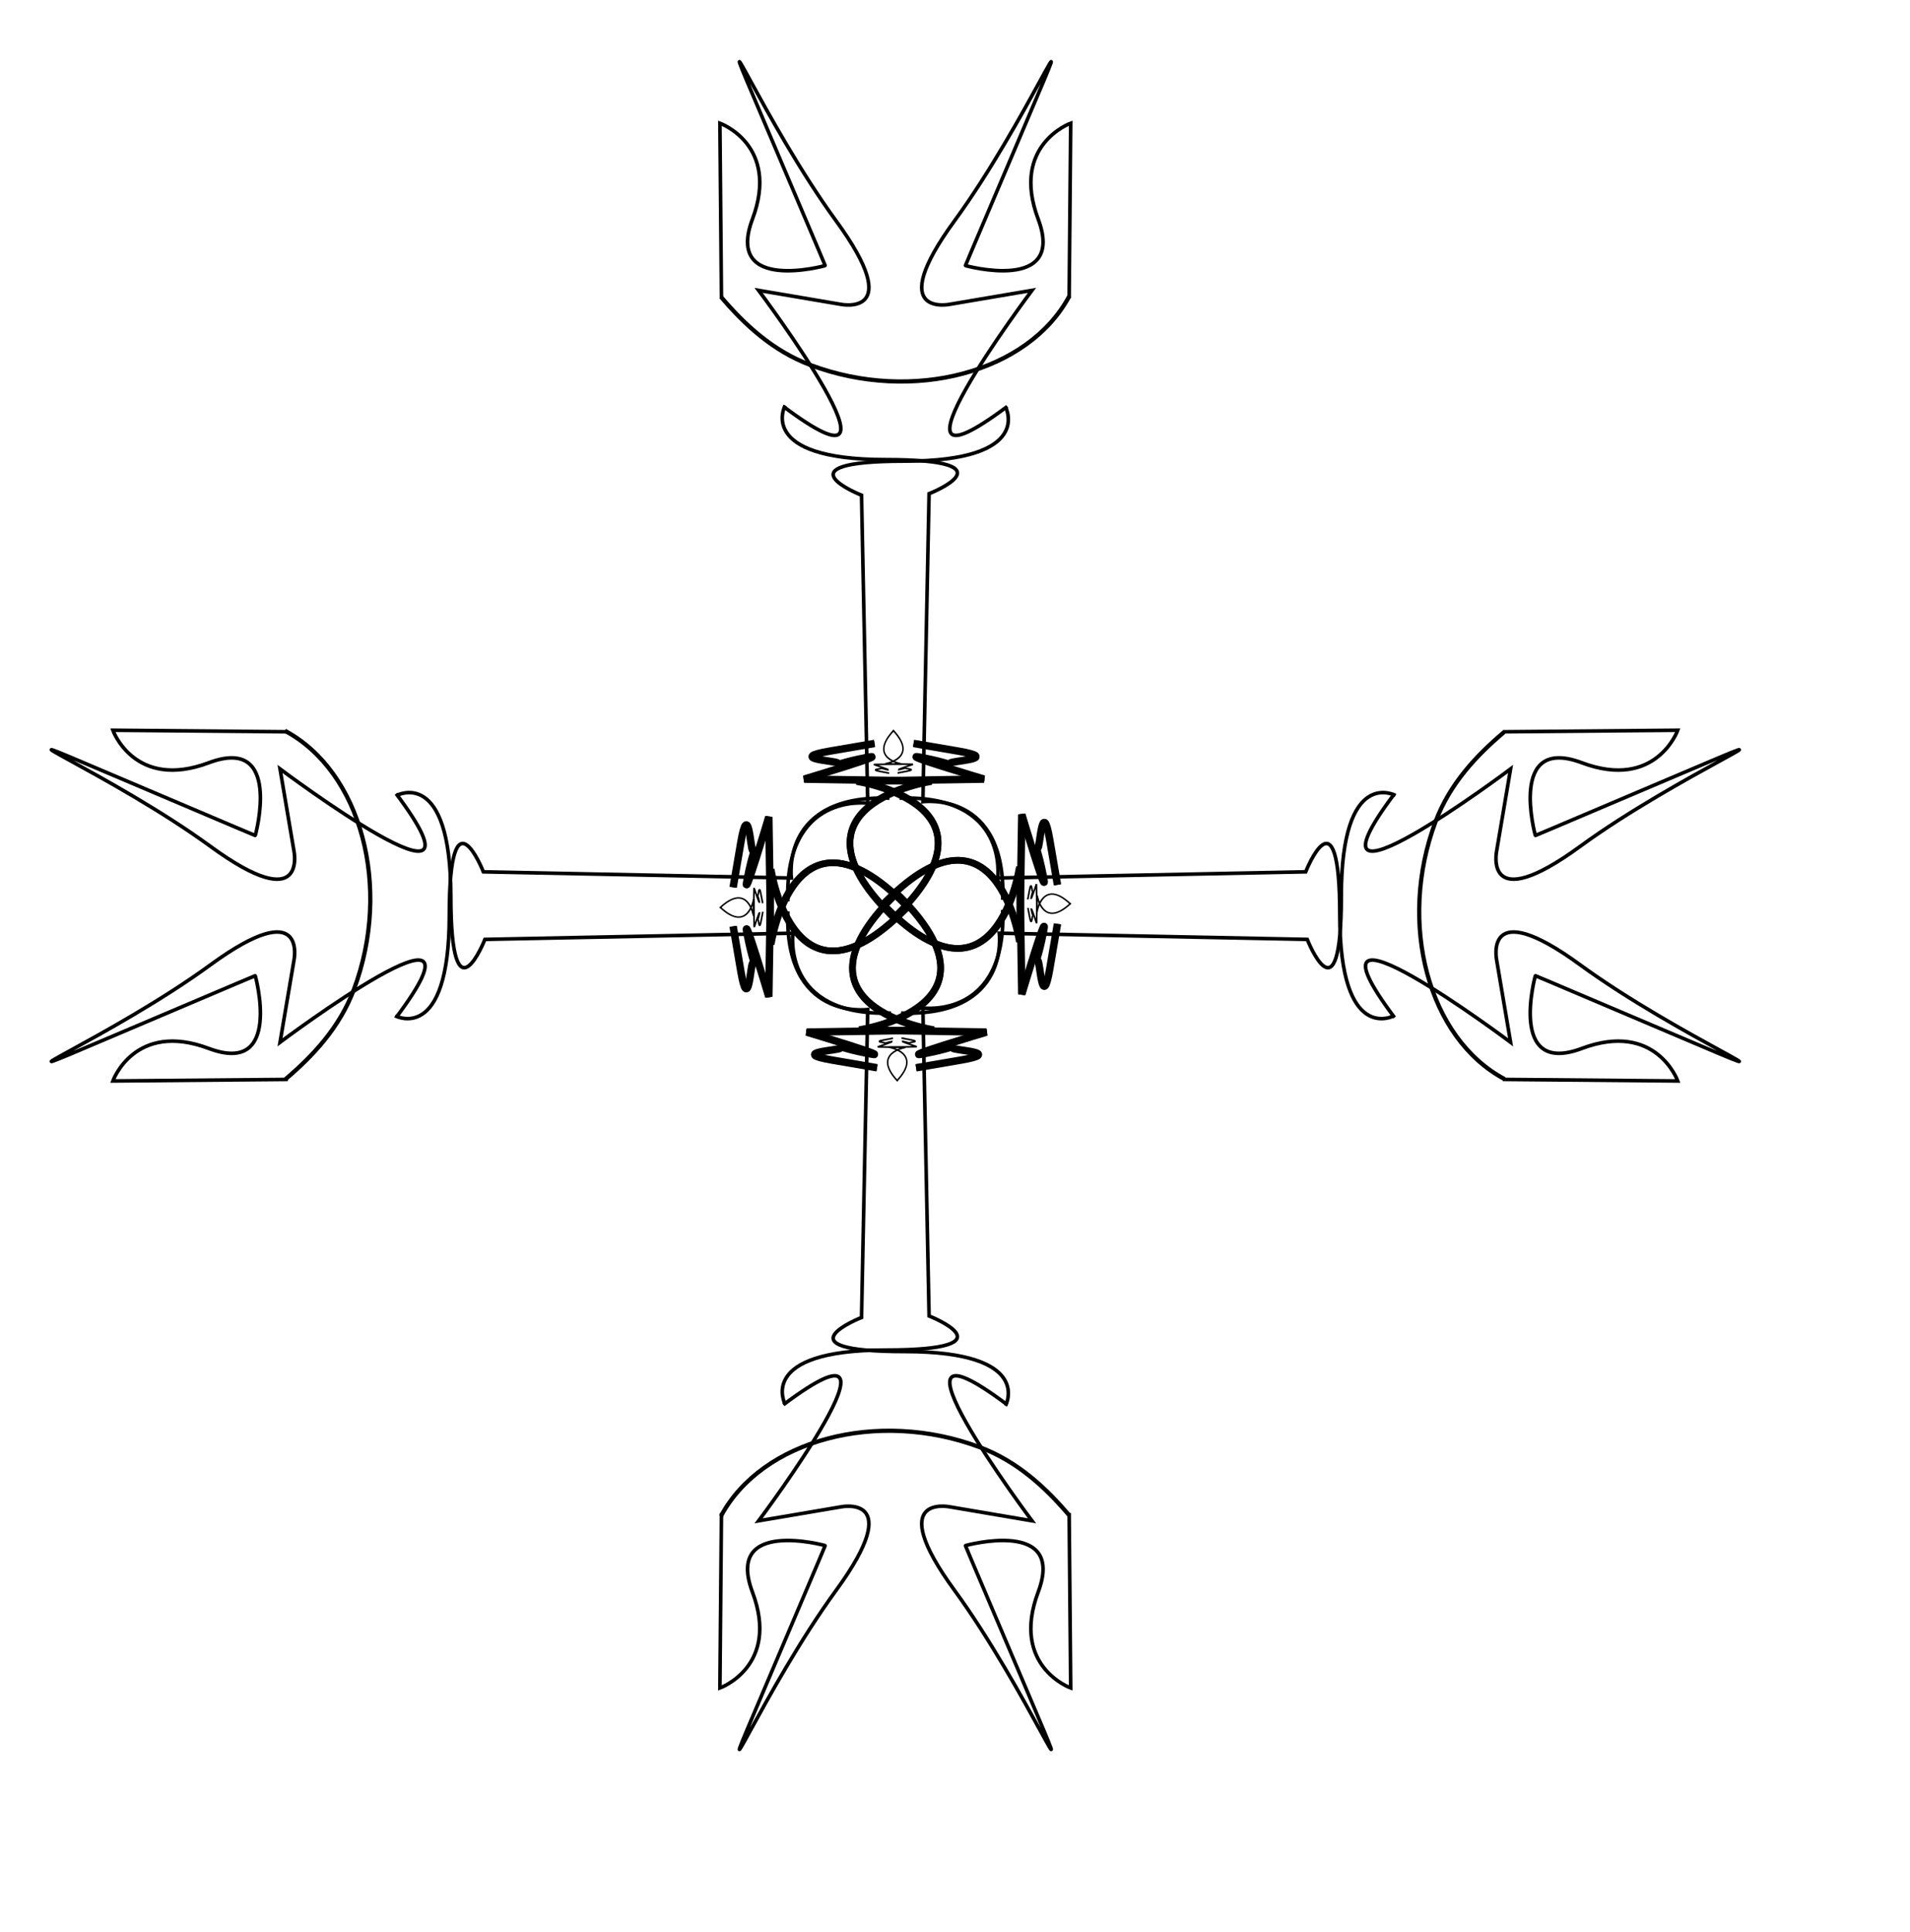 <?xml version="1.0"?>
<svg xmlns:rdf="http://www.w3.org/1999/02/22-rdf-syntax-ns#" xmlns="http://www.w3.org/2000/svg" xmlns:cc="http://web.resource.org/cc/" xmlns:xlink="http://www.w3.org/1999/xlink" xmlns:dc="http://purl.org/dc/elements/1.1/" xmlns:svg="http://www.w3.org/2000/svg" id="svg4150" xml:space="preserve" height="402.89pt" width="398.28pt">
  <g id="g3988" transform="translate(9.894 21.693)">
    <g id="g3907">
      <g id="g3520" font-size="12" transform="matrix(2.97 0 0 3.066 -283.87 664.63)">
        <g id="g3523" stroke="#000" fill="none" transform="matrix(.621 0 0 .613 59.615 -178.24)">
          <g id="g3524">
            <path id="path3525" d="m187.64 61.73c-18.32-17.08 5.34-20.515 5.34-20.515l-19.21-0.3s13.75-4.03 9.42-3.201c-4.32 0.83-4.09 1.186-4.32 0.83-0.24-0.356-7.89-0.654-1.19-1.779l6.7-1.126"/>
            <path id="path3526" stroke-width="1" d="m187.02 61.623c18.31-17.08-5.34-20.515-5.34-20.515l19.21-0.3s-13.76-4.03-9.43-3.2c4.33 0.829 4.09 1.185 4.33 0.829 0.23-0.356 7.88-0.654 1.18-1.779l-6.7-1.126"/>
          </g>
          <g id="g3527" transform="matrix(-1 0 0 1 374.65 0)">
            <path id="path3528" d="m187.64 61.73c-18.32-17.08 5.34-20.515 5.34-20.515l-19.21-0.3s13.75-4.03 9.42-3.201c-4.32 0.83-4.09 1.186-4.32 0.83-0.24-0.356-7.89-0.654-1.19-1.779l6.7-1.126"/>
            <path id="path3529" stroke-width="1" d="m187.02 61.623c18.31-17.08-5.34-20.515-5.34-20.515l19.21-0.3s-13.76-4.03-9.43-3.2c4.33 0.829 4.09 1.185 4.33 0.829 0.23-0.356 7.88-0.654 1.18-1.779l-6.7-1.126"/>
          </g>
          <g id="g3530" transform="matrix(-.218 -2.9768e-17 2.6647e-17 -.243 228.06 48.614)">
            <path id="path3531" d="m187.64 61.73c-18.32-17.08 5.34-20.515 5.34-20.515l-19.21-0.3s13.75-4.03 9.42-3.201c-4.32 0.83-4.09 1.186-4.32 0.83-0.24-0.356-7.89-0.654-1.19-1.779l6.7-1.126"/>
            <path id="path3532" stroke-width="1" d="m187.02 61.623c18.31-17.08-5.34-20.515-5.34-20.515l19.21-0.3s-13.76-4.03-9.43-3.2c4.33 0.829 4.09 1.185 4.33 0.829 0.23-0.356 7.88-0.654 1.18-1.779l-6.7-1.126"/>
          </g>
        </g>
      </g>
      <g id="g3902" stroke="#000" fill="none" transform="translate(-1.144 30.899)">
        <path id="path3516" d="m356.88 68.602c-29.69-39.594 32.28 6.886 32.28 6.886l-3.87-22.809s-3.88-18.506 23.24 1.291c27.11 19.797 67.56 37.012 27.11 19.797-40.46-17.215-39.6-16.785-39.6-16.785s-7.74 27.974 12.92 20.228c20.65-7.747 26.68 9.038 26.68 9.038l-48.63-0.431" transform="translate(22.081 161.73)"/>
        <path id="path3517" d="m79.307 68.602c29.693-39.594-32.278 6.886-32.278 6.886l3.874-22.809s3.873-18.506-23.24 1.291-67.568 37.012-27.113 19.797c40.454-17.215 39.594-16.785 39.594-16.785s7.746 27.974-12.912 20.228c-20.657-7.747-26.682 9.038-26.682 9.038l48.631-0.431" transform="translate(22.081 161.73)"/>
        <path id="path3518" d="m216.48 7.613c-30.49-1.084-27.28 22.201-27.28 22.201l-85.64-1.722s-9.471-24.1-9.471 12.051-15.063 27.974-15.063 27.974" transform="translate(22.081 161.73)"/>
        <path id="path3519" d="m219.28 7.613c30.49-1.084 27.28 22.201 27.28 22.201l85.64-1.722s9.47-24.1 9.47 12.051 15.06 27.974 15.06 27.974" transform="translate(22.081 161.73)"/>
      </g>
    </g>
    <g id="g3926" transform="matrix(-1 -1.2246e-16 1.2246e-16 -1 478.06 460.23)">
      <g id="g3927" font-size="12" transform="matrix(2.97 0 0 3.066 -283.87 664.63)">
        <g id="g3930" stroke="#000" fill="none" transform="matrix(.621 0 0 .613 59.615 -178.24)">
          <g id="g3931">
            <path id="path3932" d="m187.64 61.73c-18.32-17.08 5.34-20.515 5.34-20.515l-19.21-0.3s13.75-4.03 9.42-3.201c-4.32 0.83-4.09 1.186-4.32 0.83-0.24-0.356-7.89-0.654-1.19-1.779l6.7-1.126"/>
            <path id="path3933" stroke-width="1" d="m187.02 61.623c18.31-17.08-5.34-20.515-5.34-20.515l19.21-0.3s-13.76-4.03-9.43-3.2c4.33 0.829 4.09 1.185 4.33 0.829 0.23-0.356 7.88-0.654 1.18-1.779l-6.7-1.126"/>
          </g>
          <g id="g3934" transform="matrix(-1 0 0 1 374.65 0)">
            <path id="path3935" d="m187.64 61.73c-18.32-17.08 5.34-20.515 5.34-20.515l-19.21-0.3s13.75-4.03 9.42-3.201c-4.32 0.83-4.09 1.186-4.32 0.83-0.24-0.356-7.89-0.654-1.19-1.779l6.7-1.126"/>
            <path id="path3936" stroke-width="1" d="m187.02 61.623c18.31-17.08-5.34-20.515-5.34-20.515l19.21-0.3s-13.76-4.03-9.43-3.2c4.33 0.829 4.09 1.185 4.33 0.829 0.23-0.356 7.88-0.654 1.18-1.779l-6.7-1.126"/>
          </g>
          <g id="g3937" transform="matrix(-.218 -2.9768e-17 2.6647e-17 -.243 228.06 48.614)">
            <path id="path3938" d="m187.64 61.73c-18.32-17.08 5.34-20.515 5.34-20.515l-19.21-0.3s13.75-4.03 9.42-3.201c-4.32 0.83-4.09 1.186-4.32 0.83-0.24-0.356-7.89-0.654-1.19-1.779l6.7-1.126"/>
            <path id="path3939" stroke-width="1" d="m187.02 61.623c18.31-17.08-5.34-20.515-5.34-20.515l19.21-0.3s-13.76-4.03-9.43-3.2c4.33 0.829 4.09 1.185 4.33 0.829 0.23-0.356 7.88-0.654 1.18-1.779l-6.7-1.126"/>
          </g>
        </g>
      </g>
      <g id="g3940" stroke="#000" fill="none" transform="translate(-1.144 30.899)">
        <path id="path3941" d="m356.88 68.602c-29.69-39.594 32.28 6.886 32.28 6.886l-3.87-22.809s-3.88-18.506 23.24 1.291c27.11 19.797 67.56 37.012 27.11 19.797-40.46-17.215-39.6-16.785-39.6-16.785s-7.74 27.974 12.92 20.228c20.65-7.747 26.68 9.038 26.68 9.038l-48.63-0.431" transform="translate(22.081 161.73)"/>
        <path id="path3942" d="m79.307 68.602c29.693-39.594-32.278 6.886-32.278 6.886l3.874-22.809s3.873-18.506-23.24 1.291-67.568 37.012-27.113 19.797c40.454-17.215 39.594-16.785 39.594-16.785s7.746 27.974-12.912 20.228c-20.657-7.747-26.682 9.038-26.682 9.038l48.631-0.431" transform="translate(22.081 161.73)"/>
        <path id="path3943" d="m216.48 7.613c-30.49-1.084-27.28 22.201-27.28 22.201l-85.64-1.722s-9.471-24.1-9.471 12.051-15.063 27.974-15.063 27.974" transform="translate(22.081 161.73)"/>
        <path id="path3944" d="m219.28 7.613c30.49-1.084 27.28 22.201 27.28 22.201l85.64-1.722s9.47-24.1 9.47 12.051 15.06 27.974 15.06 27.974" transform="translate(22.081 161.73)"/>
      </g>
    </g>
    <g id="g3945" transform="matrix(6.123e-17 -1 1 6.123e-17 8.917 469.14)">
      <g id="g3946" font-size="12" transform="matrix(2.97 0 0 3.066 -283.87 664.63)">
        <g id="g3949" stroke="#000" fill="none" transform="matrix(.621 0 0 .613 59.615 -178.24)">
          <g id="g3950">
            <path id="path3951" d="m187.64 61.73c-18.32-17.08 5.34-20.515 5.34-20.515l-19.21-0.3s13.75-4.03 9.42-3.201c-4.32 0.83-4.09 1.186-4.32 0.83-0.24-0.356-7.89-0.654-1.19-1.779l6.7-1.126"/>
            <path id="path3952" stroke-width="1" d="m187.02 61.623c18.31-17.08-5.34-20.515-5.34-20.515l19.21-0.3s-13.76-4.03-9.43-3.2c4.33 0.829 4.09 1.185 4.33 0.829 0.23-0.356 7.88-0.654 1.18-1.779l-6.7-1.126"/>
          </g>
          <g id="g3953" transform="matrix(-1 0 0 1 374.65 0)">
            <path id="path3954" d="m187.64 61.73c-18.32-17.08 5.34-20.515 5.34-20.515l-19.21-0.3s13.75-4.03 9.42-3.201c-4.32 0.83-4.09 1.186-4.32 0.83-0.24-0.356-7.89-0.654-1.19-1.779l6.7-1.126"/>
            <path id="path3955" stroke-width="1" d="m187.02 61.623c18.31-17.08-5.34-20.515-5.34-20.515l19.21-0.3s-13.76-4.03-9.43-3.2c4.33 0.829 4.09 1.185 4.33 0.829 0.23-0.356 7.88-0.654 1.18-1.779l-6.7-1.126"/>
          </g>
          <g id="g3956" transform="matrix(-.218 -2.9768e-17 2.6647e-17 -.243 228.06 48.614)">
            <path id="path3957" d="m187.64 61.73c-18.32-17.08 5.34-20.515 5.34-20.515l-19.21-0.3s13.75-4.03 9.42-3.201c-4.32 0.83-4.09 1.186-4.32 0.83-0.24-0.356-7.89-0.654-1.19-1.779l6.7-1.126"/>
            <path id="path3958" stroke-width="1" d="m187.02 61.623c18.31-17.08-5.34-20.515-5.34-20.515l19.21-0.3s-13.76-4.03-9.43-3.2c4.33 0.829 4.09 1.185 4.33 0.829 0.23-0.356 7.88-0.654 1.18-1.779l-6.7-1.126"/>
          </g>
        </g>
      </g>
      <g id="g3959" stroke="#000" fill="none" transform="translate(-1.144 30.899)">
        <path id="path3960" d="m356.88 68.602c-29.69-39.594 32.28 6.886 32.28 6.886l-3.87-22.809s-3.88-18.506 23.24 1.291c27.11 19.797 67.56 37.012 27.11 19.797-40.46-17.215-39.6-16.785-39.6-16.785s-7.74 27.974 12.92 20.228c20.65-7.747 26.68 9.038 26.68 9.038l-48.63-0.431" transform="translate(22.081 161.73)"/>
        <path id="path3961" d="m79.307 68.602c29.693-39.594-32.278 6.886-32.278 6.886l3.874-22.809s3.873-18.506-23.24 1.291-67.568 37.012-27.113 19.797c40.454-17.215 39.594-16.785 39.594-16.785s7.746 27.974-12.912 20.228c-20.657-7.747-26.682 9.038-26.682 9.038l48.631-0.431" transform="translate(22.081 161.73)"/>
        <path id="path3962" d="m216.48 7.613c-30.49-1.084-27.28 22.201-27.28 22.201l-85.64-1.722s-9.471-24.1-9.471 12.051-15.063 27.974-15.063 27.974" transform="translate(22.081 161.73)"/>
        <path id="path3963" d="m219.28 7.613c30.49-1.084 27.28 22.201 27.28 22.201l85.64-1.722s9.47-24.1 9.47 12.051 15.06 27.974 15.06 27.974" transform="translate(22.081 161.73)"/>
      </g>
    </g>
    <g id="g3964" transform="matrix(-1.8369e-16 1 -1 -1.8369e-16 469.14 -8.917)">
      <g id="g3965" font-size="12" transform="matrix(2.97 0 0 3.066 -283.87 664.63)">
        <g id="g3968" stroke="#000" fill="none" transform="matrix(.621 0 0 .613 59.615 -178.24)">
          <g id="g3969">
            <path id="path3970" d="m187.64 61.73c-18.32-17.08 5.34-20.515 5.34-20.515l-19.21-0.3s13.75-4.03 9.42-3.201c-4.32 0.83-4.09 1.186-4.32 0.83-0.24-0.356-7.89-0.654-1.19-1.779l6.7-1.126"/>
            <path id="path3971" stroke-width="1" d="m187.02 61.623c18.31-17.08-5.34-20.515-5.34-20.515l19.21-0.3s-13.76-4.03-9.43-3.2c4.33 0.829 4.09 1.185 4.33 0.829 0.23-0.356 7.88-0.654 1.18-1.779l-6.7-1.126"/>
          </g>
          <g id="g3972" transform="matrix(-1 0 0 1 374.65 0)">
            <path id="path3973" d="m187.64 61.73c-18.32-17.08 5.34-20.515 5.34-20.515l-19.21-0.3s13.75-4.03 9.42-3.201c-4.32 0.83-4.09 1.186-4.32 0.83-0.24-0.356-7.89-0.654-1.19-1.779l6.7-1.126"/>
            <path id="path3974" stroke-width="1" d="m187.02 61.623c18.31-17.08-5.34-20.515-5.34-20.515l19.21-0.3s-13.76-4.03-9.43-3.2c4.33 0.829 4.09 1.185 4.33 0.829 0.23-0.356 7.88-0.654 1.18-1.779l-6.7-1.126"/>
          </g>
          <g id="g3975" transform="matrix(-.218 -2.9768e-17 2.6647e-17 -.243 228.06 48.614)">
            <path id="path3976" d="m187.64 61.73c-18.32-17.08 5.34-20.515 5.34-20.515l-19.21-0.3s13.75-4.03 9.42-3.201c-4.32 0.83-4.09 1.186-4.32 0.83-0.24-0.356-7.89-0.654-1.19-1.779l6.7-1.126"/>
            <path id="path3977" stroke-width="1" d="m187.02 61.623c18.31-17.08-5.34-20.515-5.34-20.515l19.21-0.3s-13.76-4.03-9.43-3.2c4.33 0.829 4.09 1.185 4.33 0.829 0.23-0.356 7.88-0.654 1.18-1.779l-6.7-1.126"/>
          </g>
        </g>
      </g>
      <g id="g3978" stroke="#000" fill="none" transform="translate(-1.144 30.899)">
        <path id="path3979" d="m356.88 68.602c-29.69-39.594 32.28 6.886 32.28 6.886l-3.87-22.809s-3.88-18.506 23.24 1.291c27.11 19.797 67.56 37.012 27.11 19.797-40.46-17.215-39.6-16.785-39.6-16.785s-7.74 27.974 12.92 20.228c20.65-7.747 26.68 9.038 26.68 9.038l-48.63-0.431" transform="translate(22.081 161.73)"/>
        <path id="path3980" d="m79.307 68.602c29.693-39.594-32.278 6.886-32.278 6.886l3.874-22.809s3.873-18.506-23.24 1.291-67.568 37.012-27.113 19.797c40.454-17.215 39.594-16.785 39.594-16.785s7.746 27.974-12.912 20.228c-20.657-7.747-26.682 9.038-26.682 9.038l48.631-0.431" transform="translate(22.081 161.73)"/>
        <path id="path3981" d="m216.48 7.613c-30.49-1.084-27.28 22.201-27.28 22.201l-85.64-1.722s-9.471-24.1-9.471 12.051-15.063 27.974-15.063 27.974" transform="translate(22.081 161.73)"/>
        <path id="path3982" d="m219.28 7.613c30.49-1.084 27.28 22.201 27.28 22.201l85.64-1.722s9.47-24.1 9.47 12.051 15.06 27.974 15.06 27.974" transform="translate(22.081 161.73)"/>
      </g>
    </g>
    <path id="path3984" d="m287.41 60.638c-11.33 21.235-43.54 29.827-71.93 19.189-10.55-3.951-18.44-11.351-24.93-18.993" stroke="#000" stroke-width="1.176" fill="none"/>
    <path id="path3985" d="m69.308 181.5c21.236 11.33 29.827 43.54 19.189 71.94-3.951 10.54-11.351 18.44-18.992 24.92" stroke="#000" stroke-width="1.176" fill="none"/>
    <path id="path3986" d="m408.44 278.36c-21.24-11.28-29.83-43.35-19.19-71.63 3.95-10.5 11.35-18.37 18.99-24.82" stroke="#000" stroke-width="1.173" fill="none"/>
    <path id="path3987" d="m190.55 399.89c11.34-21.24 43.54-29.83 71.94-19.19 10.54 3.95 18.44 11.35 24.92 18.99" stroke="#000" stroke-width="1.176" fill="none"/>
  </g>
</svg>
